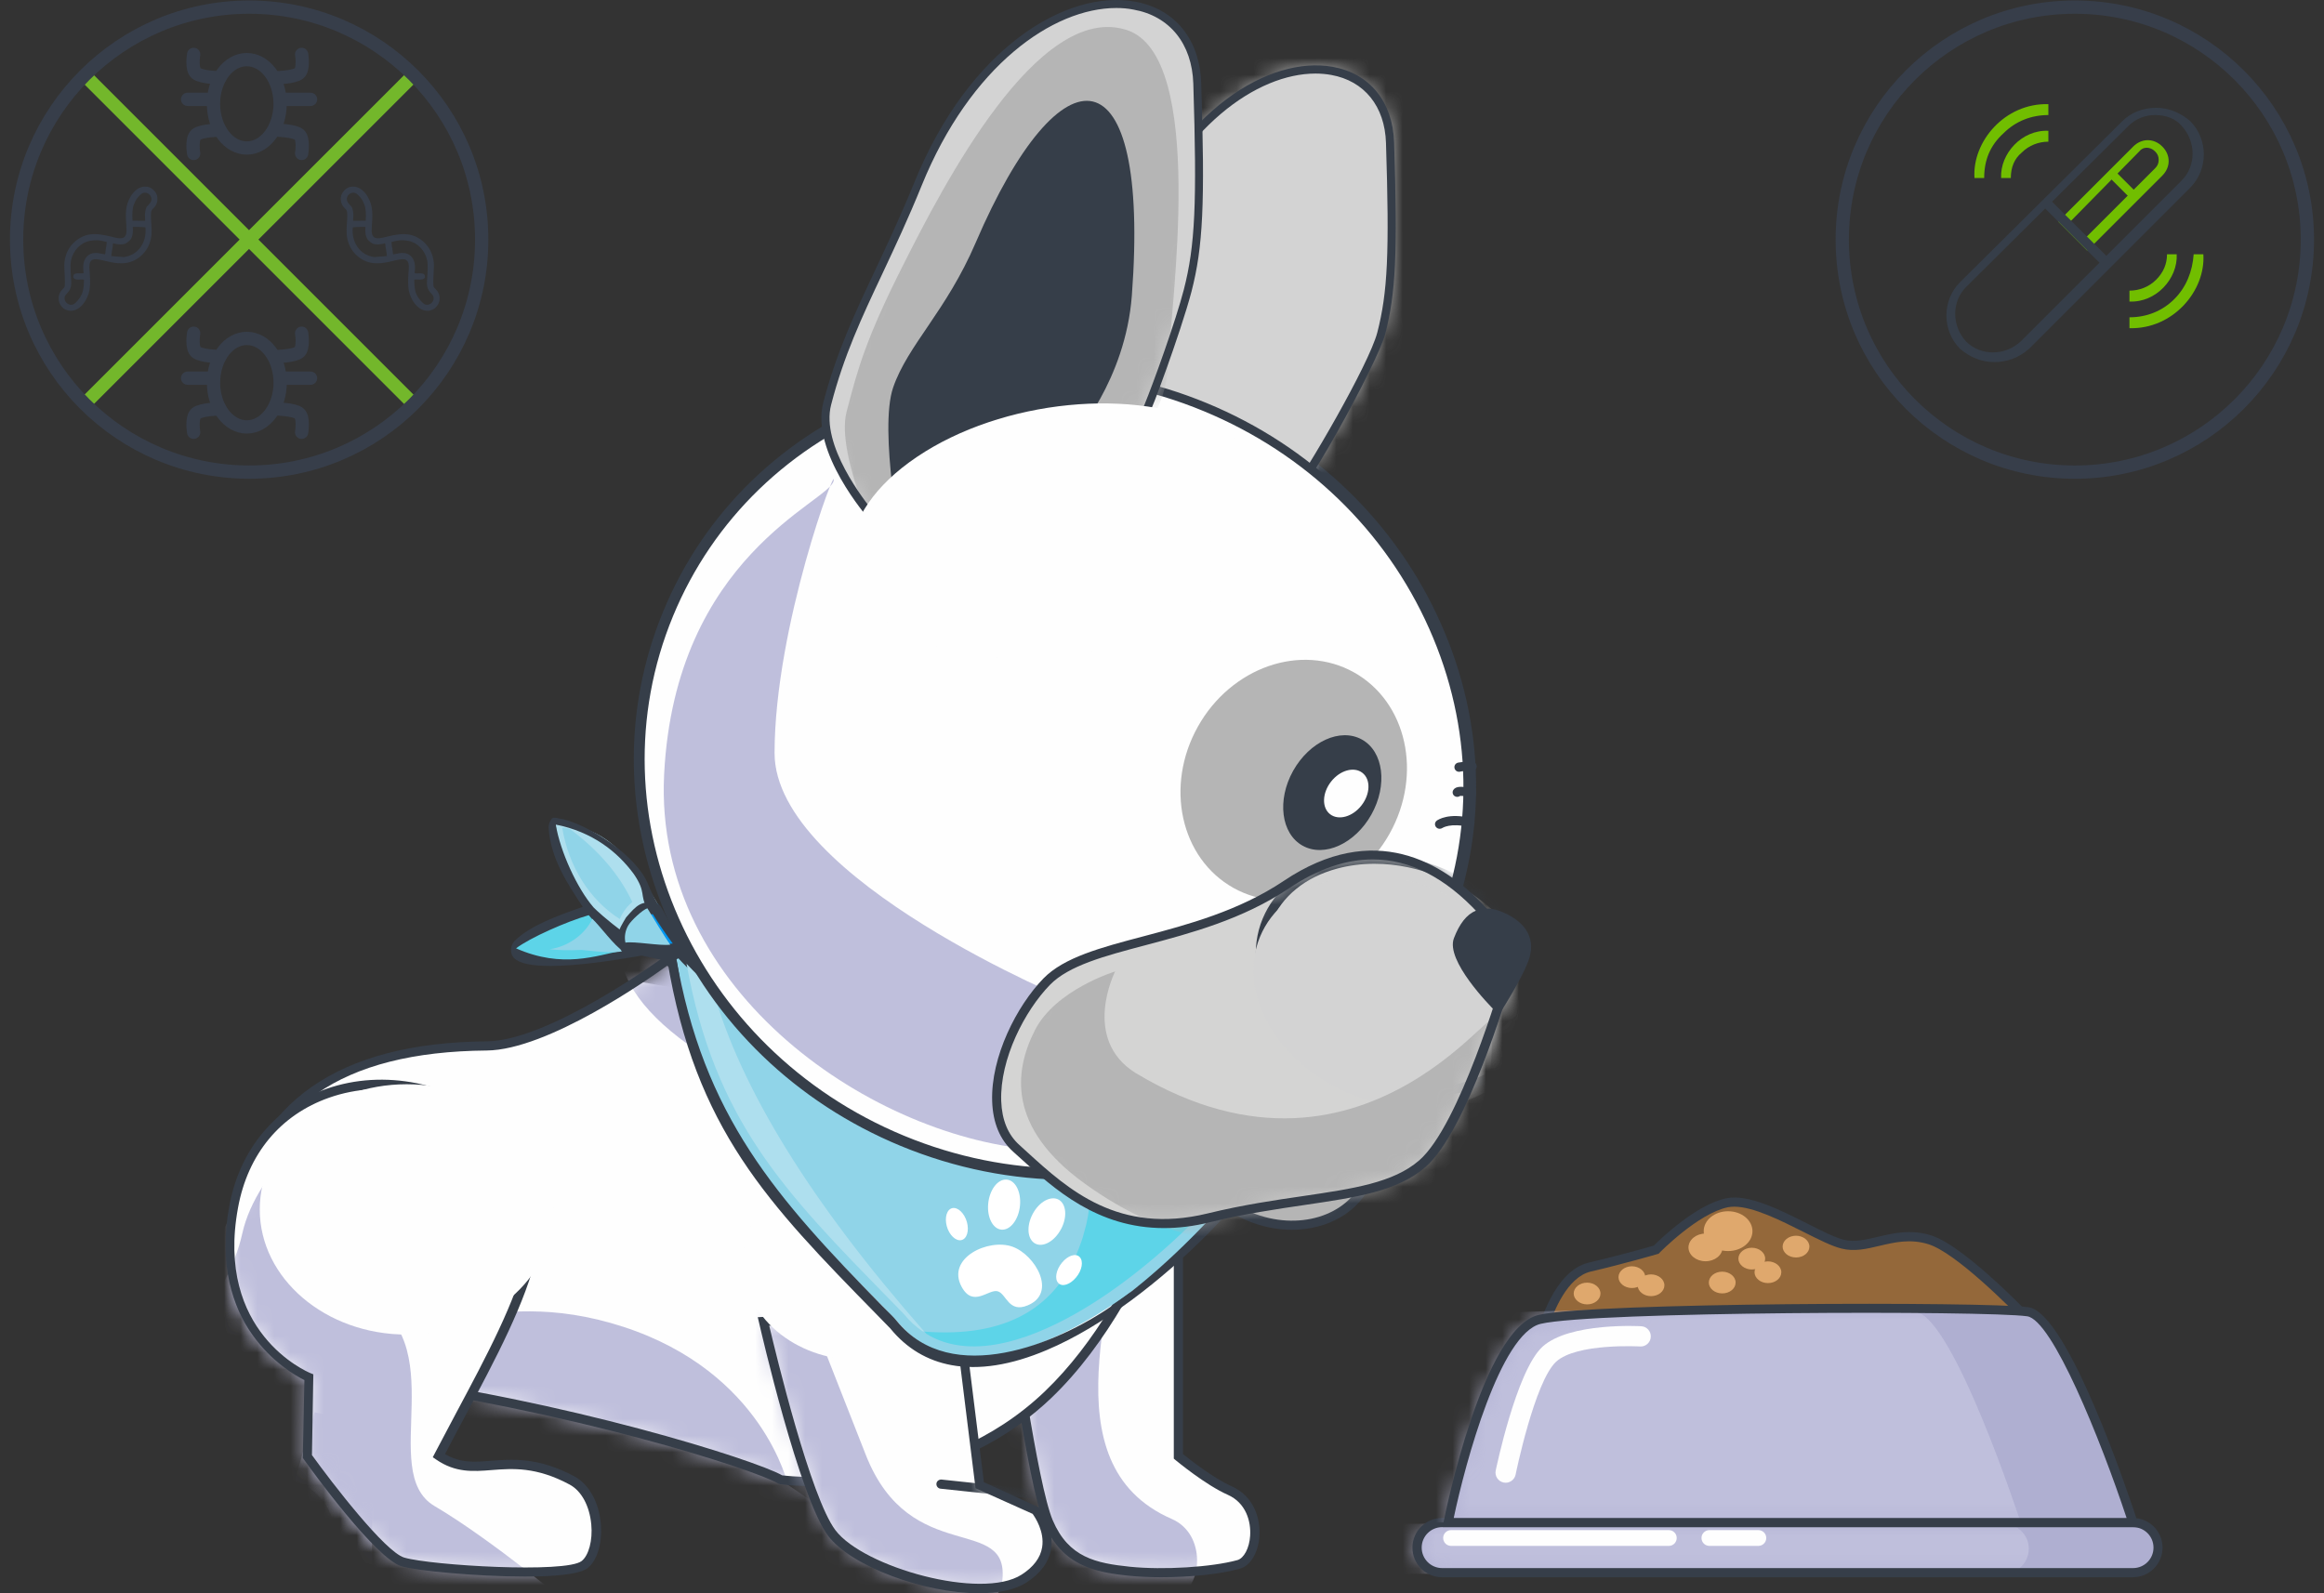 <svg width="140" height="96" viewBox="0 0 140 96" fill="none" xmlns="http://www.w3.org/2000/svg">
<rect x="0" y="0" width="140" height="96" fill="#333333" stroke="none"/>
<path fill-rule="evenodd" clip-rule="evenodd" d="M60.633 77.87C60.633 77.87 62.142 89.32 63.17 91.719C64.197 94.118 66.051 94.463 68.037 94.669C70.022 94.876 72.966 94.718 74.62 94.256C75.806 93.925 76.226 90.754 74.069 89.803C72.752 89.217 70.98 87.748 70.98 87.748V70.473L60.633 77.87Z" fill="#FEFEFE"/>
<mask id="mask0_1486_10874" style="mask-type:luminance" maskUnits="userSpaceOnUse" x="60" y="70" width="16" height="25">
<path d="M60.645 77.87C60.645 77.87 62.154 89.32 63.181 91.719C64.209 94.118 66.063 94.463 68.048 94.67C70.034 94.877 72.977 94.718 74.632 94.256C75.817 93.925 76.238 90.754 74.08 89.803C72.763 89.217 70.992 87.749 70.992 87.749V70.473L60.645 77.87Z" fill="white"/>
</mask>
<g mask="url(#mask0_1486_10874)">
<path fill-rule="evenodd" clip-rule="evenodd" d="M57.145 79.587C57.145 79.587 58.654 91.037 59.681 93.436C60.709 95.835 62.563 96.18 64.548 96.386C66.534 96.593 69.477 96.434 71.132 95.973C72.317 95.642 72.745 92.457 70.58 91.519C62.97 88.197 67.492 77.649 67.492 72.183L57.145 79.587Z" fill="#BFBFDC"/>
</g>
<path d="M69.966 95.035C69.277 95.035 68.608 95.007 68.008 94.945C65.934 94.732 63.99 94.332 62.914 91.829C61.88 89.424 60.419 78.373 60.357 77.904L60.336 77.739L71.262 69.928V87.61C71.648 87.927 73.096 89.065 74.185 89.547C75.543 90.154 75.943 91.505 75.867 92.574C75.798 93.56 75.323 94.346 74.695 94.518C73.523 94.849 71.69 95.035 69.966 95.035ZM60.929 78.001C61.115 79.407 62.487 89.43 63.424 91.616C64.382 93.849 66.023 94.187 68.064 94.401C70.09 94.608 72.993 94.428 74.544 94.001C74.937 93.891 75.261 93.277 75.309 92.546C75.371 91.664 75.054 90.547 73.958 90.065C72.62 89.472 70.883 88.031 70.807 87.969L70.711 87.886V71.004L60.929 78.001Z" fill="#363E49"/>
<path fill-rule="evenodd" clip-rule="evenodd" d="M92.945 80.152C92.945 80.152 93.8 76.801 95.765 76.346C97.736 75.884 99.77 75.298 99.77 75.298C99.77 75.298 102.135 72.872 104.037 72.479C105.94 72.086 109.421 74.582 110.993 74.974C112.571 75.367 114.143 74.058 116.246 74.713C118.348 75.367 122.788 80.152 122.788 80.152H92.945Z" fill="#94683A"/>
<path d="M92.594 80.427L92.683 80.083C92.718 79.938 93.6 76.567 95.71 76.077C97.447 75.671 99.26 75.161 99.632 75.05C100.004 74.678 102.162 72.582 103.989 72.203C105.312 71.927 107.222 72.893 108.904 73.74C109.745 74.168 110.545 74.568 111.069 74.699C111.71 74.857 112.392 74.699 113.109 74.526C114.047 74.306 115.108 74.051 116.335 74.437C118.479 75.105 122.815 79.759 123.002 79.952L123.429 80.413L92.594 80.427ZM104.478 72.707C104.34 72.707 104.216 72.72 104.092 72.741C102.293 73.113 99.991 75.464 99.97 75.485L99.922 75.54L99.853 75.56C99.832 75.567 97.792 76.16 95.834 76.615C94.407 76.946 93.593 79.042 93.318 79.876L122.154 79.869C120.989 78.663 117.797 75.478 116.17 74.968C115.081 74.63 114.143 74.85 113.233 75.064C112.447 75.25 111.71 75.429 110.931 75.23C110.345 75.085 109.559 74.685 108.649 74.23C107.291 73.547 105.63 72.707 104.478 72.707Z" fill="#363E49"/>
<path fill-rule="evenodd" clip-rule="evenodd" d="M86.877 91.74H128.494C129.321 91.74 130.003 92.422 130.003 93.249C130.003 94.077 129.321 94.759 128.494 94.759H86.877C86.05 94.759 85.367 94.077 85.367 93.249C85.367 92.415 86.043 91.74 86.877 91.74Z" fill="#AFAFD1"/>
<mask id="mask1_1486_10874" style="mask-type:luminance" maskUnits="userSpaceOnUse" x="85" y="91" width="46" height="4">
<path d="M86.889 91.74H128.505C129.333 91.74 130.015 92.422 130.015 93.249C130.015 94.077 129.333 94.759 128.505 94.759H86.889C86.061 94.759 85.379 94.077 85.379 93.249C85.379 92.415 86.055 91.74 86.889 91.74Z" fill="white"/>
</mask>
<g mask="url(#mask1_1486_10874)">
<path fill-rule="evenodd" clip-rule="evenodd" d="M79.092 91.809H120.709C121.536 91.809 122.218 92.491 122.218 93.318C122.218 94.145 121.536 94.828 120.709 94.828H79.092C78.264 94.828 77.582 94.145 77.582 93.318C77.582 92.484 78.264 91.809 79.092 91.809Z" fill="#BFBFDC"/>
</g>
<path d="M128.488 95.035H86.871C85.886 95.035 85.086 94.235 85.086 93.249C85.086 92.264 85.886 91.464 86.871 91.464H128.488C129.474 91.464 130.274 92.264 130.274 93.249C130.274 94.235 129.474 95.035 128.488 95.035ZM86.878 92.016C86.196 92.016 85.644 92.567 85.644 93.249C85.644 93.932 86.196 94.483 86.878 94.483H128.495C129.178 94.483 129.729 93.932 129.729 93.249C129.729 92.567 129.178 92.016 128.495 92.016H86.878Z" fill="#363E49"/>
<path fill-rule="evenodd" clip-rule="evenodd" d="M87.413 92.195H100.532C100.794 92.195 101.007 92.408 101.007 92.67C101.007 92.932 100.794 93.146 100.532 93.146H87.413C87.151 93.146 86.938 92.932 86.938 92.67C86.938 92.408 87.151 92.195 87.413 92.195Z" fill="#FEFEFE"/>
<path fill-rule="evenodd" clip-rule="evenodd" d="M102.976 92.195H105.926C106.188 92.195 106.402 92.408 106.402 92.67C106.402 92.932 106.188 93.146 105.926 93.146H102.976C102.714 93.146 102.5 92.932 102.5 92.67C102.5 92.408 102.714 92.195 102.976 92.195Z" fill="#FEFEFE"/>
<path fill-rule="evenodd" clip-rule="evenodd" d="M87.242 91.74C87.242 91.74 89.524 80.269 92.757 79.497C95.99 78.725 119.87 78.711 122.165 79.035C124.461 79.359 128.501 91.733 128.501 91.733H87.242V91.74Z" fill="#AFAFD1"/>
<mask id="mask2_1486_10874" style="mask-type:luminance" maskUnits="userSpaceOnUse" x="87" y="78" width="42" height="14">
<path d="M87.238 91.74C87.238 91.74 89.52 80.269 92.753 79.497C95.986 78.725 119.866 78.711 122.161 79.035C124.457 79.359 128.497 91.733 128.497 91.733H87.238V91.74Z" fill="white"/>
</mask>
<g mask="url(#mask2_1486_10874)">
<path fill-rule="evenodd" clip-rule="evenodd" d="M80.469 91.74C80.469 91.74 82.751 80.269 85.984 79.497C89.217 78.725 113.096 78.711 115.392 79.035C117.687 79.359 121.727 91.733 121.727 91.733H80.469V91.74Z" fill="#BFBFDC"/>
</g>
<path d="M128.867 92.015H86.898L86.967 91.684C87.064 91.209 89.318 80.027 92.689 79.228C95.86 78.476 119.705 78.414 122.201 78.766C124.6 79.104 128.336 90.368 128.757 91.657L128.867 92.015ZM87.574 91.464H128.109C126.537 86.728 123.628 79.524 122.118 79.311C119.643 78.959 95.957 79.014 92.813 79.766C90.387 80.344 88.277 88.107 87.574 91.464Z" fill="#363E49"/>
<path d="M91.302 88.851C91.233 89.182 90.909 89.396 90.578 89.327C90.248 89.258 90.034 88.934 90.103 88.603C90.11 88.589 91.337 82.592 92.922 81.144C94.556 79.655 98.858 79.91 98.865 79.91C99.202 79.924 99.464 80.214 99.444 80.552C99.43 80.889 99.14 81.151 98.802 81.13C98.789 81.13 94.99 80.91 93.743 82.047C92.454 83.233 91.302 88.831 91.302 88.851Z" fill="#FEFEFE"/>
<path fill-rule="evenodd" clip-rule="evenodd" d="M95.607 77.284C96.049 77.284 96.414 77.58 96.414 77.939C96.414 78.304 96.055 78.594 95.607 78.594C95.166 78.594 94.801 78.297 94.801 77.939C94.801 77.58 95.166 77.284 95.607 77.284Z" fill="#DFA86D"/>
<path fill-rule="evenodd" clip-rule="evenodd" d="M98.307 76.298C98.748 76.298 99.113 76.594 99.113 76.953C99.113 77.318 98.755 77.608 98.307 77.608C97.865 77.608 97.5 77.311 97.5 76.953C97.5 76.594 97.865 76.298 98.307 76.298Z" fill="#DFA86D"/>
<path fill-rule="evenodd" clip-rule="evenodd" d="M99.459 76.787C99.9 76.787 100.265 77.084 100.265 77.442C100.265 77.808 99.907 78.097 99.459 78.097C99.018 78.097 98.652 77.801 98.652 77.442C98.659 77.084 99.018 76.787 99.459 76.787Z" fill="#DFA86D"/>
<path fill-rule="evenodd" clip-rule="evenodd" d="M103.748 76.622C104.189 76.622 104.555 76.918 104.555 77.277C104.555 77.642 104.196 77.932 103.748 77.932C103.3 77.932 102.941 77.635 102.941 77.277C102.941 76.918 103.3 76.622 103.748 76.622Z" fill="#DFA86D"/>
<path fill-rule="evenodd" clip-rule="evenodd" d="M108.193 74.457C108.634 74.457 109 74.754 109 75.112C109 75.478 108.641 75.767 108.193 75.767C107.745 75.767 107.387 75.471 107.387 75.112C107.387 74.754 107.745 74.457 108.193 74.457Z" fill="#DFA86D"/>
<path fill-rule="evenodd" clip-rule="evenodd" d="M105.529 75.181C105.97 75.181 106.336 75.478 106.336 75.836C106.336 76.201 105.977 76.491 105.529 76.491C105.088 76.491 104.723 76.195 104.723 75.836C104.723 75.478 105.088 75.181 105.529 75.181Z" fill="#DFA86D"/>
<path fill-rule="evenodd" clip-rule="evenodd" d="M104.101 72.982C104.915 72.982 105.57 73.52 105.57 74.182C105.57 74.844 104.915 75.381 104.101 75.381C103.288 75.381 102.633 74.844 102.633 74.182C102.633 73.52 103.288 72.982 104.101 72.982Z" fill="#DFA86D"/>
<path fill-rule="evenodd" clip-rule="evenodd" d="M102.742 74.326C103.307 74.326 103.769 74.699 103.769 75.161C103.769 75.623 103.307 75.995 102.742 75.995C102.177 75.995 101.715 75.623 101.715 75.161C101.722 74.699 102.177 74.326 102.742 74.326Z" fill="#DFA86D"/>
<path fill-rule="evenodd" clip-rule="evenodd" d="M106.502 76.002C106.943 76.002 107.308 76.298 107.308 76.656C107.308 77.022 106.95 77.311 106.502 77.311C106.061 77.311 105.695 77.015 105.695 76.656C105.695 76.298 106.054 76.002 106.502 76.002Z" fill="#DFA86D"/>
<path fill-rule="evenodd" clip-rule="evenodd" d="M38.571 59.154C38.571 59.154 33.262 62.98 29.326 63.014C25.383 63.048 16.001 63.559 14.277 73.499C12.554 83.44 22.157 83.081 22.157 83.081C34.427 84.667 45.692 88.334 47.036 89.155C47.036 89.155 56.356 90.526 63.139 84.033C69.923 77.539 72.542 65.475 72.542 65.475L38.571 59.154Z" fill="#FEFEFE"/>
<mask id="mask3_1486_10874" style="mask-type:luminance" maskUnits="userSpaceOnUse" x="14" y="56" width="59" height="34">
<path d="M38.559 59.154C38.559 59.154 33.251 62.98 29.314 63.014C25.371 63.049 15.989 63.559 14.266 73.499C12.542 83.44 22.145 83.082 22.145 83.082C34.416 84.667 45.68 88.335 47.024 89.155C47.024 89.155 56.344 90.527 63.128 84.033C69.911 77.539 72.531 67.302 72.531 67.302L41.923 56.92L38.559 59.154Z" fill="white"/>
</mask>
<g mask="url(#mask3_1486_10874)">
<path fill-rule="evenodd" clip-rule="evenodd" d="M56.826 52.867C66.602 55.045 73.778 60.181 72.847 64.338C71.923 68.495 63.244 70.101 53.469 67.922C43.694 65.744 36.518 60.608 37.448 56.451C38.372 52.295 47.051 50.688 56.826 52.867Z" fill="#BFBFDC"/>
</g>
<mask id="mask4_1486_10874" style="mask-type:luminance" maskUnits="userSpaceOnUse" x="14" y="56" width="59" height="34">
<path d="M38.559 59.154C38.559 59.154 33.251 62.98 29.314 63.014C25.371 63.049 15.989 63.559 14.266 73.499C12.542 83.44 22.145 83.082 22.145 83.082C34.416 84.667 45.68 88.335 47.024 89.155C47.024 89.155 56.344 90.527 63.128 84.033C69.911 77.539 72.531 67.302 72.531 67.302L41.923 56.92L38.559 59.154Z" fill="white"/>
</mask>
<g mask="url(#mask4_1486_10874)">
<path fill-rule="evenodd" clip-rule="evenodd" d="M17.51 68.708C17.51 68.708 15.622 75.657 20.302 78.677C24.983 81.696 29.126 77.201 37.55 79.945C45.974 82.689 47.463 89.465 47.463 89.465L50.345 91.444C50.345 91.444 48.332 92.429 49.538 93.615C50.752 94.801 42.493 90.21 42.493 90.21L41.073 94.284L9.266 85.722C9.266 85.722 12.258 81.751 12.526 77.388C12.809 73.017 17.51 68.708 17.51 68.708Z" fill="#BFBFDC"/>
</g>
<path d="M49.117 89.548C47.822 89.548 47.022 89.437 46.994 89.43L46.891 89.396C45.464 88.527 34.076 84.908 22.122 83.364C21.991 83.371 17.883 83.495 15.463 80.731C13.96 79.007 13.47 76.56 14.008 73.458C15.228 66.426 20.378 62.821 29.326 62.745C33.131 62.711 39.97 57.672 40.039 57.623L40.204 57.499L41.528 58.492L72.866 65.268L72.811 65.537C72.783 65.661 70.095 77.753 63.332 84.233C58.486 88.865 52.309 89.548 49.117 89.548ZM47.118 88.893C47.863 88.989 56.59 89.913 62.939 83.84C69.026 78.015 71.763 67.502 72.197 65.696L41.279 59.009L40.19 58.188C39.08 58.988 33.007 63.262 29.319 63.297C20.557 63.373 15.718 66.73 14.539 73.554C14.029 76.484 14.477 78.773 15.863 80.365C18.103 82.93 22.095 82.819 22.136 82.819C34.083 84.35 45.464 87.955 47.118 88.893Z" fill="#363E49"/>
<path fill-rule="evenodd" clip-rule="evenodd" d="M26.434 87.714C30.632 79.655 35.306 72.576 29.922 67.929C24.538 63.283 15.521 64.882 14.074 72.713C12.626 80.544 18.61 82.992 18.61 82.992L18.513 87.762C18.513 87.762 22.753 93.663 24.269 94.118C25.793 94.566 34.134 95.131 35.216 94.277C36.292 93.415 36.202 90.154 34.458 89.21C30.57 87.114 28.778 89.334 26.434 87.714Z" fill="#FEFEFE"/>
<mask id="mask5_1486_10874" style="mask-type:luminance" maskUnits="userSpaceOnUse" x="13" y="65" width="23" height="30">
<path d="M26.43 87.714C30.628 79.655 35.302 72.576 29.918 67.929C24.534 63.283 15.517 64.882 14.07 72.713C12.622 80.544 18.606 82.992 18.606 82.992L18.509 87.762C18.509 87.762 22.749 93.663 24.265 94.118C25.789 94.566 34.13 95.131 35.212 94.277C36.288 93.415 36.198 90.154 34.454 89.21C30.566 87.114 28.774 89.334 26.43 87.714Z" fill="white"/>
</mask>
<g mask="url(#mask5_1486_10874)">
<path fill-rule="evenodd" clip-rule="evenodd" d="M22.478 85.846L22.388 95.593L19.548 94.897C19.548 94.897 20.499 93.291 20.017 91.547C19.534 89.796 17.77 89.217 17.77 89.217L18.307 87.293L18.948 85.094L22.478 85.846Z" fill="#BFBFDC"/>
</g>
<mask id="mask6_1486_10874" style="mask-type:luminance" maskUnits="userSpaceOnUse" x="13" y="65" width="23" height="30">
<path d="M26.43 87.714C30.628 79.655 35.302 72.576 29.918 67.929C24.534 63.283 15.517 64.882 14.07 72.713C12.622 80.544 18.606 82.992 18.606 82.992L18.509 87.762C18.509 87.762 22.749 93.663 24.265 94.118C25.789 94.566 34.13 95.131 35.212 94.277C36.288 93.415 36.198 90.154 34.454 89.21C30.566 87.114 28.774 89.334 26.43 87.714Z" fill="white"/>
</mask>
<g mask="url(#mask6_1486_10874)">
<path fill-rule="evenodd" clip-rule="evenodd" d="M19.968 67.047C19.968 67.047 16.039 75.429 21.761 78.09C27.483 80.751 22.664 88.679 26.18 90.747C29.695 92.815 34.611 96.958 34.611 96.958L31.77 98.792C31.77 98.792 39.87 96.248 40.801 97.496C41.732 98.744 37.899 101.122 37.899 101.122L24.711 100.157L10.441 81.406C10.441 81.406 13.723 78.235 14.598 74.313C15.467 70.383 19.968 67.047 19.968 67.047Z" fill="#BFBFDC"/>
</g>
<path d="M31.614 94.994C28.692 94.994 25.066 94.635 24.197 94.38C22.632 93.918 18.73 88.534 18.296 87.921L18.241 87.845L18.337 83.157C17.338 82.661 12.485 79.848 13.815 72.658C14.443 69.266 16.573 66.695 19.668 65.606C23.122 64.393 27.223 65.22 30.112 67.709C35.116 72.031 31.801 78.228 27.975 85.411C27.589 86.135 27.196 86.866 26.81 87.611C27.733 88.162 28.561 88.1 29.595 88.017C30.863 87.921 32.442 87.797 34.599 88.955C35.475 89.43 36.075 90.492 36.192 91.795C36.295 92.96 35.985 94.015 35.406 94.477C34.923 94.863 33.4 94.994 31.614 94.994ZM18.792 87.672C19.999 89.348 23.197 93.504 24.349 93.849C25.969 94.325 34.096 94.807 35.041 94.056C35.468 93.718 35.709 92.808 35.62 91.857C35.516 90.74 35.034 89.837 34.317 89.451C32.304 88.369 30.877 88.479 29.622 88.576C28.499 88.665 27.444 88.748 26.272 87.941L26.072 87.803L26.182 87.59C26.61 86.769 27.044 85.963 27.465 85.163C31.187 78.194 34.4 72.169 29.733 68.136C26.989 65.772 23.108 64.986 19.833 66.137C16.89 67.171 14.932 69.528 14.339 72.769C12.953 80.276 18.468 82.64 18.703 82.737L18.875 82.806L18.792 87.672Z" fill="#363E49"/>
<path fill-rule="evenodd" clip-rule="evenodd" d="M45.996 79.621C45.996 79.621 48.395 90.113 50.112 92.374C51.828 94.635 59.053 96.813 61.7 95.118C64.347 93.415 62.382 91.002 62.382 91.002L59.025 89.492L57.722 79L45.996 79.621Z" fill="#FEFEFE"/>
<mask id="mask7_1486_10874" style="mask-type:luminance" maskUnits="userSpaceOnUse" x="45" y="79" width="19" height="17">
<path d="M45.992 79.621C45.992 79.621 48.391 90.113 50.108 92.374C51.824 94.635 59.049 96.813 61.696 95.118C64.343 93.415 62.378 91.002 62.378 91.002L59.021 89.492L57.718 79L45.992 79.621Z" fill="white"/>
</mask>
<g mask="url(#mask7_1486_10874)">
<path fill-rule="evenodd" clip-rule="evenodd" d="M37.754 79.29C37.754 79.29 40.725 92.284 42.848 95.083C44.971 97.882 59.834 99.467 60.372 95.304C60.903 91.14 54.843 94.497 52.155 87.659L48.163 77.497L37.754 79.29Z" fill="#BFBFDC"/>
</g>
<mask id="mask8_1486_10874" style="mask-type:luminance" maskUnits="userSpaceOnUse" x="45" y="79" width="19" height="17">
<path d="M45.992 79.621C45.992 79.621 48.391 90.113 50.108 92.374C51.824 94.635 59.049 96.813 61.696 95.118C64.343 93.415 62.378 91.002 62.378 91.002L59.021 89.492L57.718 79L45.992 79.621Z" fill="white"/>
</mask>
<g mask="url(#mask8_1486_10874)">
<path d="M63.133 90.382C63.126 90.382 63.112 90.382 63.105 90.382L56.66 89.699C56.508 89.685 56.398 89.547 56.411 89.396C56.425 89.244 56.563 89.141 56.715 89.148L63.16 89.83C63.312 89.844 63.422 89.982 63.408 90.133C63.395 90.278 63.27 90.382 63.133 90.382Z" fill="#363E49"/>
</g>
<path d="M58.974 96C55.686 96 51.287 94.387 49.888 92.539C48.158 90.258 45.821 80.11 45.724 79.683L45.648 79.366L57.954 78.718L59.27 89.306L62.586 90.83C62.627 90.878 63.524 92.009 63.317 93.325C63.186 94.118 62.69 94.8 61.835 95.352C61.138 95.8 60.125 96 58.974 96ZM46.338 79.876C46.758 81.647 48.833 90.23 50.329 92.202C52.018 94.435 59.126 96.434 61.545 94.876C62.262 94.414 62.676 93.863 62.779 93.229C62.931 92.284 62.359 91.43 62.207 91.216L58.767 89.672L57.478 79.283L46.338 79.876Z" fill="#363E49"/>
<path fill-rule="evenodd" clip-rule="evenodd" d="M51.72 70.087C55.56 70.087 58.676 72.741 58.676 76.015C58.676 79.29 55.56 81.944 51.72 81.944C47.874 81.944 44.758 79.29 44.758 76.015C44.758 72.748 47.874 70.087 51.72 70.087Z" fill="#FEFEFE"/>
<path fill-rule="evenodd" clip-rule="evenodd" d="M24.5 65.33C29.387 65.33 33.351 68.708 33.351 72.872C33.351 77.036 29.387 80.413 24.5 80.413C19.612 80.413 15.648 77.036 15.648 72.872C15.648 68.708 19.612 65.33 24.5 65.33Z" fill="#FEFEFE"/>
<path d="M58.133 79.697C58.085 79.662 58.036 79.621 57.995 79.586C57.961 79.593 57.926 79.593 57.898 79.6C57.974 79.635 58.057 79.669 58.133 79.697Z" fill="#598ED0"/>
<path fill-rule="evenodd" clip-rule="evenodd" d="M38.769 57.272C38.762 57.251 36.253 55.562 35.722 54.935C24.885 58.078 35.026 58.43 38.769 57.272Z" fill="#5DD4E8"/>
<path fill-rule="evenodd" clip-rule="evenodd" d="M37.65 56.382C38.181 57.658 40.628 57.43 40.918 57.403C40.187 56.555 40.056 55.211 39.525 54.301L39.518 54.287C39.07 53.508 38.595 53.218 38.278 52.405C37.03 50.654 35.582 49.682 33.473 49.675C33.707 52.915 35.072 55.093 37.65 56.382Z" fill="#AEDFEE"/>
<path fill-rule="evenodd" clip-rule="evenodd" d="M41.31 57.334C41.035 57.361 40.869 56.996 40.621 57.023C42.269 67.957 46.984 72.382 54.022 79.586C61.081 88.286 80.066 68.226 76.861 66.571C72.58 67.46 67.231 67.44 60.626 66.22C51.168 64.469 44.923 61.525 41.31 57.334Z" fill="#90D4E8"/>
<path d="M77.097 66.888C77.021 67.398 76.255 69.549 74.36 71.783C72.326 74.182 69.472 76.967 66.935 78.718C63.737 80.924 57.312 83.647 54.023 79.593C53.741 79.255 53.534 79.09 53.155 78.697C46.799 72.203 42.366 67.288 40.712 57.575C44.71 62.014 51.755 65.22 60.517 66.833C60.531 66.833 60.538 66.84 60.552 66.84C66.722 67.978 72.636 67.743 77.097 66.888ZM31.088 57.141C31.93 56.5 34.129 55.528 35.466 55.142C36.038 55.762 36.714 56.879 37.438 57.292C35.948 57.561 33.908 58.388 31.088 57.141ZM38.63 57.582C38.733 57.568 39.223 57.733 39.306 57.672C39.657 57.692 39.83 57.878 40.195 57.837C41.891 68.046 46.261 72.513 52.81 79.2L53.631 80.041C54.616 81.248 55.857 81.985 57.319 82.254C58.973 82.558 60.903 82.261 63.061 81.344C69.81 78.497 77.414 70.121 77.662 67.24C77.71 66.681 77.517 66.233 77.131 66.013C77.028 65.951 76.903 65.937 76.793 65.958C72.388 66.868 66.997 66.75 60.779 65.606C60.766 65.606 60.759 65.599 60.745 65.599C52.169 64.014 46.041 62.083 42.201 57.789C41.126 56.865 39.595 54.714 39.064 53.328C38.347 51.502 35.466 49.73 33.894 49.351C33.708 49.351 33.363 49.178 33.232 49.337C33.101 49.496 33.039 49.702 33.053 49.909C33.177 51.743 34.184 53.239 35.107 54.645C33.57 55.169 31.936 55.783 31.02 56.672C30.806 56.879 30.73 57.217 30.826 57.499C31.302 58.94 37.61 57.747 38.63 57.582ZM38.699 56.334L38.182 55.955C38.12 55.852 38.03 55.769 37.934 55.721C37.865 55.686 37.741 56.3 37.665 56.265C36.459 55.355 35.969 54.886 35.762 54.68C34.776 53.549 33.742 51.295 33.48 49.682C35.687 50.123 37.196 51.316 38.189 52.674C38.94 53.777 38.527 53.935 38.975 54.7C38.982 54.714 38.989 54.721 38.995 54.735C39.326 55.3 39.692 55.858 40.092 56.396C39.409 56.451 38.975 56.41 38.699 56.334Z" fill="#363E49"/>
<path d="M57.545 81.027C60.682 81.606 64.439 79.517 66.769 77.911C69.299 76.167 71.919 73.789 73.952 71.39C75.621 69.418 76.317 68.109 76.517 67.474C72.05 68.322 66.672 68.177 60.517 67.04C60.503 67.04 60.496 67.033 60.482 67.033C55.643 66.137 51.472 64.793 48.039 63.014C52.017 65.758 56.622 67.619 61.868 68.605H61.882C62.164 68.66 62.454 68.708 62.743 68.757C65.183 69.336 66.087 71.004 65.439 73.768C65.376 74.023 65.308 74.271 65.239 74.513L65.225 74.561C65.204 74.63 65.177 74.706 65.156 74.768L65.121 74.864C63.757 78.821 60.613 80.607 55.684 80.234C55.725 80.276 55.76 80.324 55.801 80.365C56.346 80.703 56.932 80.917 57.545 81.027Z" fill="#5DD4E8"/>
<path d="M33.102 57.196C33.591 57.251 34.225 57.272 35.039 57.237C36.038 57.341 36.824 57.444 37.548 57.313C37.024 57.017 36.128 55.769 35.68 55.362C35.349 56.114 34.404 57.01 33.102 57.196Z" fill="#90D4E8"/>
<path d="M37.335 55.376C37.383 55.252 37.445 55.135 37.514 55.024C37.672 54.755 37.872 54.528 38.093 54.349C37.314 52.694 36.053 51.226 34.315 49.937C34.239 49.923 34.17 49.902 34.095 49.895C34.019 49.882 33.943 49.868 33.867 49.861C34.246 52.198 35.515 54.218 37.335 55.376Z" fill="#90D4E8"/>
<path d="M40.378 56.927C40.482 56.879 40.578 56.831 40.682 56.782C40.495 55.61 39.937 54.721 39.317 54.604C39.165 54.576 38.999 54.576 38.82 54.618C38.869 54.7 38.924 54.79 38.972 54.873C39.255 55.334 39.71 56.038 40.041 56.479C40.151 56.624 40.261 56.775 40.378 56.927Z" fill="#363E49"/>
<path d="M55.581 80.221C55.615 80.221 55.65 80.228 55.677 80.228C48.853 72.458 44.606 65.579 42.931 59.595C42.373 59.105 41.849 58.595 41.359 58.071C43.055 67.529 47.288 71.852 53.561 78.263L54.395 79.118C54.409 79.131 54.416 79.145 54.43 79.152C54.788 79.593 55.174 79.945 55.581 80.221Z" fill="#AEDFEE"/>
<path fill-rule="evenodd" clip-rule="evenodd" d="M41.003 57.265C39.7 57.403 38.928 57.237 37.88 57.416C37.556 56.789 37.584 55.989 37.963 55.355C38.342 54.728 38.99 54.383 39.638 54.473C40.197 55.41 40.383 56.555 41.003 57.265Z" fill="#0096F0"/>
<path d="M40.528 56.851C39.811 56.941 38.859 56.624 38.232 56.727C38.163 56.376 38.218 55.996 38.411 55.679C38.625 55.328 38.97 55.1 39.328 55.08C39.625 55.569 40.211 56.431 40.528 56.851ZM37.798 57.568C37.853 57.575 37.908 57.582 37.963 57.568C39.004 57.396 39.363 57.968 40.645 57.823C40.858 57.802 41.045 57.637 41.127 57.41C41.21 57.182 41.162 56.927 41.017 56.755C40.417 56.072 40.376 55.555 39.825 54.652C39.742 54.514 39.611 54.425 39.466 54.404C38.618 54.28 38.363 54.535 37.715 55.279C37.219 56.114 37.005 56.458 37.432 57.285C37.515 57.437 37.646 57.541 37.798 57.568Z" fill="#363E49"/>
<path d="M37.676 56.796C38.241 56.706 39.744 57.003 40.378 56.92C40.054 56.479 39.282 55.19 38.999 54.728C38.717 54.811 38.021 55.465 37.855 55.748C37.662 56.065 37.6 56.451 37.676 56.796Z" fill="#90D4E8"/>
<path d="M64.42 71.087C60.994 71.087 57.547 70.404 54.259 69.046C47.958 66.44 43.001 61.656 40.299 55.569C37.597 49.482 37.473 42.823 39.961 36.818C42.443 30.814 47.234 26.188 53.445 23.782C59.656 21.383 66.543 21.494 72.844 24.099C79.145 26.705 84.101 31.489 86.803 37.577C89.506 43.664 89.63 50.323 87.141 56.327C84.659 62.332 79.868 66.957 73.657 69.363C70.686 70.514 67.563 71.087 64.42 71.087ZM62.69 22.548C59.608 22.548 56.54 23.107 53.624 24.237C47.537 26.588 42.843 31.124 40.409 37.004C37.976 42.885 38.1 49.413 40.747 55.376C43.401 61.346 48.261 66.04 54.452 68.598C60.635 71.155 67.398 71.266 73.492 68.915C79.579 66.564 84.273 62.028 86.707 56.148C89.14 50.268 89.016 43.739 86.369 37.776C83.722 31.807 78.855 27.112 72.671 24.555C69.438 23.217 66.054 22.548 62.69 22.548Z" fill="#363E49"/>
<path fill-rule="evenodd" clip-rule="evenodd" d="M77.315 30.159C76.771 32.296 82.575 22.48 83.196 20.094C83.816 17.702 83.947 15.386 83.726 8.596C83.513 1.805 73.069 2.274 68.237 14.166C66.203 19.171 64.335 21.99 63.19 26.367C62.501 29.008 64.59 30.421 64.59 30.421L77.315 30.159Z" fill="#D3D3D3"/>
<mask id="mask9_1486_10874" style="mask-type:luminance" maskUnits="userSpaceOnUse" x="63" y="4" width="21" height="27">
<path d="M77.308 30.159C76.763 32.296 82.567 22.48 83.188 20.094C83.808 17.702 83.939 15.386 83.719 8.596C83.505 1.806 73.061 2.274 68.229 14.166C66.195 19.171 64.327 21.99 63.182 26.367C62.493 29.008 64.582 30.421 64.582 30.421L77.308 30.159Z" fill="white"/>
</mask>
<g mask="url(#mask9_1486_10874)">
<path fill-rule="evenodd" clip-rule="evenodd" d="M80.607 29.483C80.607 29.483 84.495 26.561 84.681 22.376C84.86 18.192 87.466 0.337 81.738 -1.497C75.423 -3.523 68.674 9.65 65.93 15.103C63.263 20.391 62.697 22.445 61.884 25.589C61.064 28.732 62.58 31.455 62.58 31.455L80.607 29.483Z" fill="#D3D3D3"/>
</g>
<path d="M77.295 30.697C77.281 30.697 77.275 30.697 77.268 30.69C77.109 30.648 77.061 30.531 77.054 30.4L64.528 30.662L64.466 30.621C64.446 30.607 62.246 29.077 62.97 26.305C63.694 23.527 64.694 21.39 65.859 18.922C66.555 17.447 67.272 15.924 68.023 14.069C71.064 6.583 76.489 3.35 80.28 4.025C82.521 4.425 83.899 6.128 83.982 8.575C84.196 15.276 84.086 17.654 83.444 20.142C83.017 21.776 78.219 30.697 77.295 30.697ZM79.246 4.432C75.731 4.432 71.16 7.624 68.465 14.262C67.706 16.123 66.989 17.654 66.293 19.136C65.142 21.59 64.142 23.706 63.432 26.436C62.86 28.636 64.356 29.938 64.673 30.186L77.557 29.918C78.736 28.38 82.472 21.942 82.969 20.039C83.596 17.606 83.706 15.255 83.493 8.609C83.424 6.404 82.19 4.873 80.191 4.515C79.887 4.46 79.57 4.432 79.246 4.432Z" fill="#363E49"/>
<path fill-rule="evenodd" clip-rule="evenodd" d="M72.608 24.534C85.409 29.828 91.703 44.001 86.664 56.189C81.624 68.377 67.162 73.968 54.353 68.674C41.545 63.379 35.258 49.206 40.297 37.018C45.343 24.823 59.806 19.239 72.608 24.534Z" fill="#FEFEFE"/>
<path d="M64.317 70.921C60.98 70.921 57.561 70.273 54.259 68.908C41.347 63.565 34.977 49.213 40.065 36.915C42.533 30.952 47.282 26.36 53.452 23.975C59.615 21.59 66.454 21.707 72.706 24.292C78.959 26.878 83.881 31.627 86.562 37.666C89.244 43.712 89.368 50.323 86.9 56.286C83.116 65.441 74.037 70.921 64.317 70.921ZM62.628 22.783C59.574 22.783 56.534 23.341 53.645 24.458C47.613 26.788 42.96 31.282 40.547 37.114C35.57 49.151 41.809 63.2 54.459 68.432C67.109 73.665 81.447 68.129 86.431 56.093C88.844 50.261 88.727 43.794 86.1 37.887C83.474 31.972 78.648 27.312 72.52 24.775C69.314 23.445 65.957 22.783 62.628 22.783Z" fill="#363E49"/>
<path fill-rule="evenodd" clip-rule="evenodd" d="M62.695 69.294C52.816 68.701 39.346 59.836 40.008 46.655C40.676 33.475 49.976 30.242 50.217 28.973C50.459 27.705 46.667 37.728 46.66 45.366C46.653 53.004 64.659 60.374 64.659 60.374L62.695 69.294Z" fill="#BFBFDC"/>
<path d="M86.725 49.937C86.636 49.937 86.553 49.895 86.498 49.82C86.408 49.696 86.436 49.53 86.56 49.441C86.629 49.392 87.277 48.958 88.621 49.296C88.766 49.33 88.856 49.482 88.821 49.633C88.787 49.778 88.635 49.868 88.483 49.833C87.387 49.558 86.884 49.889 86.877 49.895C86.836 49.923 86.781 49.937 86.725 49.937ZM88.649 48.076C88.621 48.076 88.594 48.069 88.566 48.062C88.166 47.938 88.001 47.952 87.953 47.958C87.863 48.027 87.739 48.034 87.635 47.972C87.504 47.889 87.47 47.717 87.553 47.593C87.697 47.365 88.097 47.345 88.725 47.545C88.869 47.593 88.952 47.745 88.904 47.889C88.876 48 88.766 48.076 88.649 48.076ZM87.89 46.504C87.76 46.504 87.649 46.414 87.622 46.283C87.587 46.132 87.684 45.987 87.835 45.952C87.849 45.952 88.221 45.87 88.697 45.897C88.849 45.904 88.966 46.035 88.959 46.187C88.952 46.338 88.821 46.462 88.669 46.449C88.27 46.428 87.953 46.49 87.953 46.497C87.925 46.504 87.904 46.504 87.89 46.504Z" fill="#363E49"/>
<path fill-rule="evenodd" clip-rule="evenodd" d="M81.565 40.513C84.756 42.299 85.715 46.649 83.709 50.233C81.703 53.818 77.497 55.279 74.306 53.501C71.114 51.715 70.156 47.365 72.162 43.781C74.168 40.196 78.38 38.735 81.565 40.513Z" fill="#B5B5B5"/>
<path fill-rule="evenodd" clip-rule="evenodd" d="M82.044 44.56C83.347 45.284 83.602 47.31 82.616 49.075C81.63 50.84 79.776 51.681 78.473 50.957C77.17 50.233 76.915 48.206 77.901 46.442C78.894 44.677 80.741 43.836 82.044 44.56Z" fill="#363E49"/>
<path fill-rule="evenodd" clip-rule="evenodd" d="M80.128 49.061C79.618 48.668 79.645 47.786 80.183 47.097C80.721 46.407 81.569 46.173 82.072 46.566C82.582 46.959 82.554 47.841 82.016 48.531C81.486 49.213 80.638 49.454 80.128 49.061Z" fill="#FEFEFE"/>
<path fill-rule="evenodd" clip-rule="evenodd" d="M68.895 24.72C68.302 27.036 70.873 20.108 71.542 17.509C72.211 14.917 72.355 12.394 72.121 5.025C71.887 -2.351 60.547 -1.834 55.301 11.077C53.095 16.51 51.061 19.57 49.827 24.327C49.083 27.195 52.564 31.152 52.564 31.152L68.895 24.72Z" fill="#D3D3D3"/>
<mask id="mask10_1486_10874" style="mask-type:luminance" maskUnits="userSpaceOnUse" x="49" y="0" width="24" height="32">
<path d="M68.891 24.72C68.298 27.036 70.869 20.108 71.538 17.509C72.207 14.917 72.352 12.394 72.117 5.025C71.883 -2.351 60.543 -1.834 55.297 11.077C53.091 16.509 51.057 19.57 49.823 24.327C49.079 27.195 52.56 31.152 52.56 31.152L68.891 24.72Z" fill="white"/>
</mask>
<g mask="url(#mask10_1486_10874)">
<path fill-rule="evenodd" clip-rule="evenodd" d="M66.904 28.125C66.904 28.125 70.206 25.644 70.364 22.087C70.516 18.529 72.729 3.37 67.869 1.805C62.505 0.082 56.777 11.277 54.44 15.903C52.172 20.391 51.696 22.135 51 24.809C50.304 27.484 53.282 33.523 53.282 33.523L66.904 28.125Z" fill="#B5B5B5"/>
</g>
<mask id="mask11_1486_10874" style="mask-type:luminance" maskUnits="userSpaceOnUse" x="49" y="0" width="24" height="32">
<path d="M68.891 24.72C68.298 27.036 70.869 20.108 71.538 17.509C72.207 14.917 72.352 12.394 72.117 5.025C71.883 -2.351 60.543 -1.834 55.297 11.077C53.091 16.509 51.057 19.57 49.823 24.327C49.079 27.195 52.56 31.152 52.56 31.152L68.891 24.72Z" fill="white"/>
</mask>
<g mask="url(#mask11_1486_10874)">
<path fill-rule="evenodd" clip-rule="evenodd" d="M58.774 14.628C57.009 18.743 54.679 20.797 53.804 23.348C52.928 25.892 54.328 33.109 54.328 33.109L64.675 26.367C64.675 26.367 67.798 22.934 68.184 17.805C69.308 2.881 63.923 2.619 58.774 14.628Z" fill="#363E49"/>
</g>
<path d="M52.494 31.441L52.384 31.317C52.239 31.152 48.827 27.229 49.592 24.272C50.378 21.259 51.467 18.943 52.729 16.261C53.48 14.662 54.259 13.008 55.08 10.995C58.375 2.867 64.262 -0.642 68.364 0.096C70.783 0.53 72.279 2.371 72.362 5.018C72.596 12.291 72.472 14.876 71.776 17.571C71.466 18.764 70.783 20.791 70.246 22.286C69.087 25.513 68.991 25.478 68.756 25.423C68.598 25.382 68.556 25.271 68.57 25.113L52.494 31.441ZM67.247 0.482C63.428 0.482 58.457 3.956 55.528 11.167C54.707 13.194 53.921 14.855 53.17 16.461C51.915 19.122 50.833 21.425 50.068 24.389C49.434 26.822 52.074 30.173 52.646 30.869L68.915 24.458C69.501 23.031 70.831 19.329 71.314 17.454C71.996 14.807 72.114 12.256 71.886 5.039C71.81 2.633 70.459 0.964 68.281 0.578C67.943 0.509 67.598 0.482 67.247 0.482Z" fill="#363E49"/>
<path fill-rule="evenodd" clip-rule="evenodd" d="M78.926 64.524C81.842 65.73 83.4 68.674 82.394 71.1C81.387 73.527 78.209 74.513 75.293 73.306C72.377 72.1 70.819 69.156 71.826 66.73C72.832 64.303 76.01 63.317 78.926 64.524Z" fill="#B5B5B5"/>
<mask id="mask12_1486_10874" style="mask-type:luminance" maskUnits="userSpaceOnUse" x="71" y="64" width="12" height="10">
<path d="M78.93 64.524C81.846 65.73 83.404 68.674 82.397 71.1C81.391 73.527 78.213 74.513 75.297 73.306C72.381 72.1 70.823 69.156 71.829 66.73C72.836 64.303 76.014 63.317 78.93 64.524Z" fill="white"/>
</mask>
<g mask="url(#mask12_1486_10874)">
<path fill-rule="evenodd" clip-rule="evenodd" d="M79.598 62.966C82.514 64.172 84.072 67.116 83.065 69.542C82.059 71.969 78.881 72.955 75.965 71.748C73.049 70.542 71.491 67.598 72.498 65.172C73.497 62.745 76.675 61.759 79.598 62.966Z" fill="#8888A4"/>
</g>
<path d="M77.826 74.099C76.964 74.099 76.061 73.927 75.185 73.568C73.717 72.962 72.524 71.907 71.842 70.611C71.146 69.294 71.049 67.881 71.566 66.633C72.083 65.385 73.152 64.448 74.572 64.007C75.971 63.572 77.557 63.669 79.032 64.276C80.507 64.882 81.693 65.937 82.375 67.233C83.072 68.55 83.168 69.963 82.651 71.21C81.893 73.037 79.976 74.099 77.826 74.099ZM76.385 64.289C75.82 64.289 75.261 64.372 74.737 64.531C73.476 64.924 72.531 65.744 72.076 66.84C71.621 67.936 71.711 69.184 72.331 70.349C72.959 71.534 74.048 72.493 75.399 73.058C78.177 74.202 81.197 73.285 82.141 71.004C82.596 69.908 82.506 68.66 81.886 67.495C81.258 66.309 80.169 65.351 78.818 64.786C78.025 64.455 77.191 64.289 76.385 64.289Z" fill="#363E49"/>
<path fill-rule="evenodd" clip-rule="evenodd" d="M90.747 59.085C90.747 59.085 91.719 57.465 89.271 54.838C86.824 52.212 82.798 49.737 77.49 53.294C72.182 56.851 65.509 56.624 63.055 59.14C60.601 61.656 58.719 66.936 61.221 69.184C63.724 71.431 66.929 74.802 72.816 73.375C78.703 71.948 83.157 72.3 85.68 70.115C88.203 67.929 90.747 59.085 90.747 59.085Z" fill="#D4D4D3"/>
<mask id="mask13_1486_10874" style="mask-type:luminance" maskUnits="userSpaceOnUse" x="60" y="51" width="31" height="23">
<path d="M90.739 59.085C90.739 59.085 91.711 57.465 89.264 54.838C86.816 52.212 82.79 49.737 77.482 53.294C72.174 56.851 65.501 56.624 63.047 59.14C60.593 61.656 58.711 66.936 61.213 69.184C63.716 71.431 66.921 74.802 72.808 73.375C78.696 71.948 83.149 72.3 85.672 70.115C88.195 67.929 90.739 59.085 90.739 59.085Z" fill="white"/>
</mask>
<g mask="url(#mask13_1486_10874)">
<path fill-rule="evenodd" clip-rule="evenodd" d="M86.904 52.611C91.337 54.445 93.791 58.692 92.384 62.097C90.978 65.503 86.242 66.778 81.803 64.937C77.37 63.104 74.916 58.857 76.322 55.452C77.728 52.053 82.464 50.778 86.904 52.611Z" fill="#D3D3D3"/>
<path d="M85.907 66.061C84.522 66.061 83.081 65.771 81.695 65.199C77.125 63.31 74.602 58.892 76.063 55.355C76.78 53.625 78.317 52.37 80.399 51.805C82.454 51.253 84.797 51.447 87.004 52.356C89.203 53.266 91.002 54.783 92.07 56.63C93.153 58.499 93.353 60.477 92.636 62.207C91.919 63.938 90.381 65.192 88.299 65.758C87.534 65.957 86.735 66.061 85.907 66.061ZM82.798 52.046C82.026 52.046 81.268 52.143 80.551 52.336C78.635 52.853 77.228 53.997 76.58 55.562C75.229 58.823 77.628 62.917 81.909 64.689C83.998 65.551 86.218 65.744 88.155 65.22C90.071 64.703 91.477 63.559 92.125 61.994C92.773 60.429 92.58 58.623 91.595 56.906C90.588 55.169 88.885 53.735 86.797 52.867C85.48 52.322 84.115 52.046 82.798 52.046Z" fill="#363E49"/>
</g>
<mask id="mask14_1486_10874" style="mask-type:luminance" maskUnits="userSpaceOnUse" x="60" y="51" width="31" height="23">
<path d="M90.739 59.085C90.739 59.085 91.711 57.465 89.264 54.838C86.816 52.212 82.79 49.737 77.482 53.294C72.174 56.851 65.501 56.624 63.047 59.14C60.593 61.656 58.711 66.936 61.213 69.184C63.716 71.431 66.921 74.802 72.808 73.375C78.696 71.948 83.149 72.3 85.672 70.115C88.195 67.929 90.739 59.085 90.739 59.085Z" fill="white"/>
</mask>
<g mask="url(#mask14_1486_10874)">
<path fill-rule="evenodd" clip-rule="evenodd" d="M86.486 53.604C90.919 55.438 93.373 59.684 91.966 63.09C90.56 66.495 85.824 67.771 81.385 65.93C76.952 64.096 74.498 59.85 75.904 56.444C77.311 53.046 82.053 51.77 86.486 53.604Z" fill="#D3D3D3"/>
</g>
<mask id="mask15_1486_10874" style="mask-type:luminance" maskUnits="userSpaceOnUse" x="60" y="51" width="31" height="23">
<path d="M90.739 59.085C90.739 59.085 91.711 57.465 89.264 54.838C86.816 52.212 82.79 49.737 77.482 53.294C72.174 56.851 65.501 56.624 63.047 59.14C60.593 61.656 58.711 66.936 61.213 69.184C63.716 71.431 66.921 74.802 72.808 73.375C78.696 71.948 83.149 72.3 85.672 70.115C88.195 67.929 90.739 59.085 90.739 59.085Z" fill="white"/>
</mask>
<g mask="url(#mask15_1486_10874)">
<path fill-rule="evenodd" clip-rule="evenodd" d="M86.176 71.355C88.21 69.556 90.181 66.178 89.829 61.918C91.084 58.554 82.674 73.237 68.404 64.648C65.116 62.587 67.177 58.533 67.177 58.533C67.177 58.533 63.579 59.629 62.338 62.083C61.097 64.537 60.663 67.922 65.323 71.3C75.498 78.669 83.612 72.706 86.176 71.355Z" fill="#B5B5B5"/>
</g>
<path d="M70.117 73.996C66.098 73.996 63.506 71.638 61.52 69.832L61.038 69.397C60.238 68.68 59.811 67.653 59.769 66.357C59.68 63.669 61.258 60.601 62.858 58.954C64.099 57.685 66.297 57.099 68.855 56.424C71.557 55.707 74.625 54.893 77.341 53.073C82.766 49.434 86.937 51.922 89.481 54.652C91.873 57.216 91.156 58.919 91.011 59.188C90.825 59.843 88.371 68.15 85.868 70.321C84.186 71.783 81.725 72.141 78.603 72.603C76.907 72.851 74.977 73.134 72.888 73.644C71.895 73.892 70.971 73.996 70.117 73.996ZM82.698 51.784C81.064 51.784 79.375 52.363 77.644 53.528C74.859 55.397 71.743 56.224 68.993 56.955C66.518 57.609 64.381 58.181 63.251 59.34C61.727 60.904 60.231 63.807 60.314 66.337C60.355 67.481 60.721 68.37 61.403 68.984L61.886 69.425C64.333 71.652 67.373 74.423 72.75 73.113C74.866 72.596 76.803 72.314 78.513 72.065C81.539 71.617 83.938 71.266 85.496 69.915C87.93 67.805 90.453 59.105 90.48 59.016L90.508 58.954C90.549 58.885 91.314 57.451 89.067 55.038C87.061 52.867 84.924 51.784 82.698 51.784Z" fill="#363E49"/>
<path fill-rule="evenodd" clip-rule="evenodd" d="M90.241 60.698C90.241 60.698 87.374 57.844 87.835 56.63C88.297 55.41 89.028 54.624 90.427 55.217C91.827 55.817 92.206 56.741 91.799 57.816C91.393 58.892 90.241 60.698 90.241 60.698Z" fill="#363E49"/>
<path d="M90.293 61.139L90.052 60.898C89.749 60.594 87.074 57.878 87.584 56.534C87.922 55.652 88.349 55.107 88.901 54.873C89.37 54.673 89.921 54.7 90.541 54.969C92.003 55.596 92.547 56.644 92.065 57.92C91.651 59.009 90.528 60.781 90.479 60.856L90.293 61.139ZM89.556 55.293C89.397 55.293 89.252 55.321 89.114 55.383C88.708 55.555 88.377 55.996 88.101 56.734C87.832 57.444 89.163 59.174 90.204 60.264C90.541 59.712 91.258 58.506 91.555 57.727C91.934 56.727 91.534 55.989 90.328 55.479C90.038 55.348 89.783 55.293 89.556 55.293Z" fill="#363E49"/>
<path fill-rule="evenodd" clip-rule="evenodd" d="M73.242 25.74C78.054 28.201 77.792 32.999 72.663 36.453C67.534 39.907 59.475 40.706 54.664 38.238C49.852 35.777 50.114 30.979 55.243 27.526C60.371 24.072 68.43 23.272 73.242 25.74Z" fill="#FEFEFE"/>
<path fill-rule="evenodd" clip-rule="evenodd" d="M65.04 75.74C64.806 75.491 64.323 75.65 63.972 76.084C63.613 76.519 63.517 77.07 63.758 77.311C63.992 77.559 64.468 77.401 64.826 76.967C65.185 76.539 65.281 75.988 65.04 75.74Z" fill="white"/>
<path fill-rule="evenodd" clip-rule="evenodd" d="M57.258 72.837C57.554 72.665 57.968 72.934 58.182 73.444C58.395 73.954 58.32 74.506 58.023 74.678C57.727 74.85 57.313 74.582 57.099 74.071C56.893 73.568 56.962 73.017 57.258 72.837Z" fill="white"/>
<path fill-rule="evenodd" clip-rule="evenodd" d="M63.852 72.334C63.425 72.01 62.721 72.306 62.287 73.01C61.853 73.713 61.846 74.54 62.273 74.871C62.701 75.202 63.404 74.898 63.838 74.195C64.279 73.492 64.279 72.665 63.852 72.334Z" fill="white"/>
<path fill-rule="evenodd" clip-rule="evenodd" d="M60.35 74.092C60.881 74.12 61.37 73.465 61.446 72.631C61.522 71.796 61.156 71.1 60.626 71.073C60.095 71.045 59.605 71.7 59.529 72.534C59.454 73.361 59.819 74.064 60.35 74.092Z" fill="white"/>
<path fill-rule="evenodd" clip-rule="evenodd" d="M57.928 77.532C56.991 75.802 59.548 74.595 60.996 75.119C62.361 75.609 63.698 77.904 61.919 78.649C60.761 79.138 60.63 77.966 60.113 77.808C59.562 77.635 58.631 78.828 57.928 77.532Z" fill="white"/>
<path d="M5.113 4.547L24.896 24.33M24.889 4.547L5.113 24.322" stroke="#73B72B" stroke-width="0.8" stroke-miterlimit="22.926"/>
<path d="M15.009 0.429C22.745 0.429 29.018 6.703 29.018 14.438C29.018 22.174 22.745 28.447 15.009 28.447C7.274 28.44 1 22.174 1 14.438C1 6.703 7.274 0.429 15.009 0.429ZM14.867 3.592C15.979 3.592 16.874 4.785 16.874 6.255C16.874 7.724 15.972 8.918 14.867 8.918C13.756 8.918 12.861 7.724 12.861 6.255C12.861 4.785 13.756 3.592 14.867 3.592Z" stroke="#373E4A" stroke-width="0.8" stroke-miterlimit="22.926"/>
<path d="M11.666 3.278C11.666 3.278 11.517 4.159 11.816 4.412C12.106 4.666 13.24 4.688 13.24 4.688M18.171 3.278C18.171 3.278 18.32 4.159 18.022 4.412C17.731 4.666 16.597 4.688 16.597 4.688M11.666 9.246C11.666 9.246 11.517 8.366 11.816 8.112C12.106 7.859 13.24 7.836 13.24 7.836M18.171 9.246C18.171 9.246 18.32 8.366 18.022 8.112C17.724 7.859 16.597 7.836 16.597 7.836M11.301 5.986H12.86M17.149 5.986H18.708" stroke="#373E4A" stroke-width="0.8" stroke-miterlimit="22.926" stroke-linecap="round"/>
<path d="M14.87 20.391C15.981 20.391 16.877 21.584 16.877 23.061C16.877 24.531 15.974 25.724 14.87 25.724C13.758 25.724 12.863 24.531 12.863 23.061C12.863 21.584 13.758 20.391 14.87 20.391Z" stroke="#373E4A" stroke-width="0.8" stroke-miterlimit="22.926"/>
<path d="M11.666 20.078C11.666 20.078 11.517 20.958 11.816 21.212C12.106 21.465 13.24 21.488 13.24 21.488M18.171 20.078C18.171 20.078 18.32 20.958 18.022 21.212C17.731 21.465 16.597 21.488 16.597 21.488M11.666 26.045C11.666 26.045 11.517 25.165 11.816 24.912C12.106 24.658 13.24 24.636 13.24 24.636M18.171 26.045C18.171 26.045 18.32 25.165 18.022 24.912C17.731 24.658 16.597 24.636 16.597 24.636M11.301 22.786H12.86M17.149 22.786H18.708" stroke="#373E4A" stroke-width="0.8" stroke-miterlimit="22.926" stroke-linecap="round"/>
<path fill-rule="evenodd" clip-rule="evenodd" d="M6.82 14.655C6.909 14.692 7.141 14.729 7.238 14.729C7.536 14.714 7.566 14.699 7.79 14.513C8.013 14.326 8.021 13.916 7.999 13.67C8.081 13.662 8.692 13.677 8.759 13.7C8.856 14.58 8.334 15.386 7.454 15.49L6.708 15.43C6.701 15.363 6.768 14.96 6.79 14.856C6.798 14.759 6.783 14.752 6.82 14.655ZM5.037 16.452C4.88 16.527 4.47 16.37 4.418 16.616C4.366 16.892 4.739 16.848 4.903 16.84C4.97 16.84 5 16.833 5.059 16.855L5.045 17.206C5.03 17.34 5.015 17.437 4.985 17.564C4.925 17.795 4.754 18.071 4.507 18.28C4.194 18.549 3.709 18.123 3.955 17.773C4.075 17.609 4.321 17.489 4.291 16.952C4.269 16.579 4.209 15.99 4.284 15.662C4.41 15.102 4.851 14.617 5.418 14.513L5.626 14.483C5.701 14.476 5.746 14.483 5.82 14.476C5.97 14.468 6.298 14.543 6.432 14.58L6.402 14.856C6.395 14.901 6.387 14.908 6.38 14.953C6.372 15.028 6.372 15.057 6.357 15.132C6.343 15.199 6.365 15.259 6.32 15.326L5.962 15.259C5.828 15.229 5.85 15.244 5.723 15.244C5.343 15.244 5.059 15.55 5.022 15.953C5.015 16.049 5.007 16.094 5.015 16.199C5.022 16.281 5.03 16.363 5.037 16.452ZM8.745 13.304H8.372C8.282 13.297 8.058 13.282 7.984 13.304L7.969 13.013C7.976 12.79 7.969 12.745 8.013 12.491C8.021 12.439 8.051 12.357 8.073 12.305C8.103 12.23 8.125 12.178 8.163 12.103C8.237 11.962 8.357 11.82 8.506 11.693C8.812 11.44 9.267 11.812 9.08 12.171C8.931 12.447 8.782 12.32 8.73 12.916L8.745 13.304ZM3.679 18.422L3.694 18.444C3.776 18.541 3.821 18.593 3.948 18.653C4.045 18.698 4.149 18.727 4.254 18.727C4.873 18.727 5.298 18.011 5.388 17.489C5.462 17.019 5.418 16.654 5.388 16.191C5.298 14.744 7.036 16.646 8.461 15.445C8.886 15.087 9.073 14.632 9.125 14.155L9.132 13.782C9.125 13.446 9.065 13.11 9.103 12.782C9.11 12.685 9.162 12.626 9.252 12.536C9.535 12.282 9.558 11.805 9.334 11.544C9.2 11.387 9.08 11.283 8.864 11.253C8.185 11.149 7.73 11.917 7.626 12.469C7.424 13.55 8.043 14.572 6.947 14.319C6.149 14.132 5.328 13.871 4.545 14.528C4.12 14.886 3.933 15.341 3.881 15.818C3.873 15.863 3.873 15.908 3.873 15.953C3.873 16.355 3.933 16.915 3.903 17.198C3.903 17.288 3.851 17.355 3.761 17.437C3.478 17.691 3.463 18.161 3.679 18.422Z" fill="#373E4A"/>
<path fill-rule="evenodd" clip-rule="evenodd" d="M23.192 14.655C23.103 14.692 22.872 14.729 22.775 14.729C22.476 14.714 22.447 14.699 22.223 14.513C21.999 14.326 21.991 13.916 22.014 13.67C21.932 13.662 21.32 13.677 21.253 13.7C21.156 14.58 21.678 15.386 22.558 15.49L23.304 15.43C23.312 15.363 23.245 14.96 23.222 14.856C23.215 14.759 23.23 14.752 23.192 14.655ZM24.975 16.452C25.132 16.527 25.542 16.37 25.595 16.616C25.647 16.892 25.274 16.848 25.11 16.84C25.043 16.84 25.013 16.833 24.953 16.855L24.968 17.206C24.983 17.34 24.998 17.437 25.027 17.564C25.087 17.795 25.259 18.071 25.505 18.28C25.818 18.549 26.303 18.123 26.057 17.773C25.938 17.609 25.691 17.489 25.721 16.952C25.744 16.579 25.803 15.99 25.729 15.662C25.602 15.102 25.162 14.617 24.595 14.513L24.386 14.483C24.311 14.476 24.267 14.483 24.192 14.476C24.043 14.468 23.715 14.543 23.58 14.58L23.61 14.856C23.618 14.901 23.625 14.908 23.633 14.953C23.64 15.028 23.64 15.057 23.655 15.132C23.67 15.199 23.648 15.259 23.692 15.326L24.05 15.259C24.185 15.229 24.162 15.244 24.289 15.244C24.669 15.244 24.953 15.55 24.99 15.953C24.998 16.049 25.005 16.094 24.998 16.199C24.99 16.281 24.983 16.363 24.975 16.452ZM21.268 13.304H21.641C21.73 13.297 21.954 13.282 22.029 13.304L22.044 13.013C22.036 12.79 22.044 12.745 21.999 12.491C21.991 12.439 21.962 12.357 21.939 12.305C21.909 12.23 21.887 12.178 21.85 12.103C21.775 11.962 21.656 11.82 21.507 11.693C21.201 11.44 20.746 11.812 20.94 12.171C21.089 12.447 21.238 12.32 21.29 12.916L21.268 13.304ZM26.333 18.422L26.318 18.444C26.236 18.541 26.191 18.593 26.064 18.653C25.967 18.698 25.863 18.727 25.759 18.727C25.139 18.727 24.714 18.011 24.625 17.489C24.55 17.019 24.595 16.654 24.625 16.191C24.714 14.744 22.976 16.646 21.551 15.445C21.126 15.087 20.94 14.632 20.887 14.155L20.88 13.782C20.887 13.446 20.947 13.11 20.91 12.782C20.902 12.685 20.85 12.626 20.761 12.536C20.477 12.282 20.455 11.805 20.679 11.544C20.813 11.387 20.932 11.283 21.148 11.253C21.827 11.149 22.282 11.917 22.387 12.469C22.588 13.55 21.969 14.572 23.066 14.319C23.864 14.132 24.684 13.871 25.468 14.528C25.893 14.886 26.079 15.341 26.132 15.818C26.139 15.863 26.139 15.908 26.139 15.953C26.139 16.355 26.079 16.915 26.109 17.198C26.117 17.295 26.169 17.355 26.258 17.437C26.534 17.691 26.557 18.161 26.333 18.422Z" fill="#373E4A"/>
<path d="M124.99 0.429C132.725 0.429 138.999 6.703 138.999 14.438C138.999 22.174 132.725 28.448 124.99 28.448C117.254 28.448 110.98 22.174 110.98 14.438C110.98 6.703 117.254 0.429 124.99 0.429Z" stroke="#373E4A" stroke-width="0.8" stroke-miterlimit="22.926"/>
<path d="M132.149 15.323C132.368 15.323 132.586 15.323 132.732 15.323C132.878 17.512 130.908 19.848 128.281 19.774C128.281 19.556 128.281 19.337 128.281 19.118C129.303 19.118 130.251 18.753 130.981 18.023C131.711 17.294 132.076 16.345 132.149 15.323Z" fill="#71BE00"/>
<path d="M130.543 15.323C130.762 15.323 130.981 15.323 131.127 15.323C131.2 16.783 129.887 18.242 128.281 18.169C128.281 17.95 128.281 17.731 128.281 17.512C128.865 17.512 129.449 17.294 129.887 16.856C130.324 16.418 130.543 15.907 130.543 15.323Z" fill="#71BE00"/>
<path d="M119.529 10.726C119.31 10.726 119.091 10.726 118.945 10.726C118.799 8.537 120.769 6.202 123.396 6.275C123.396 6.494 123.396 6.713 123.396 6.932C122.375 6.932 121.426 7.297 120.696 8.027C119.894 8.756 119.529 9.632 119.529 10.726Z" fill="#71BE00"/>
<path d="M121.134 10.726C120.915 10.726 120.696 10.726 120.55 10.726C120.477 9.267 121.79 7.808 123.396 7.881C123.396 8.1 123.396 8.318 123.396 8.537C122.812 8.537 122.228 8.756 121.79 9.194C121.352 9.559 121.134 10.07 121.134 10.726Z" fill="#71BE00"/>
<path d="M120.118 21.817C119.388 21.817 118.659 21.526 118.075 21.015C116.98 19.92 116.98 18.096 118.075 17.002L127.853 7.297C128.363 6.786 129.093 6.494 129.896 6.494C130.625 6.494 131.355 6.786 131.939 7.297C133.033 8.391 133.033 10.215 131.939 11.31L122.234 21.015C121.577 21.599 120.848 21.817 120.118 21.817ZM129.823 6.932C129.239 6.932 128.655 7.151 128.217 7.589L118.44 17.293C117.564 18.169 117.564 19.628 118.44 20.577C119.315 21.453 120.775 21.453 121.723 20.577L131.428 10.872C132.304 9.997 132.304 8.537 131.428 7.589C131.063 7.151 130.479 6.932 129.823 6.932Z" fill="#363E49"/>
<path d="M125.736 15.105L123.984 13.353L128.508 8.829C129.019 8.318 129.749 8.318 130.26 8.829C130.77 9.34 130.77 10.07 130.26 10.581L125.736 15.105ZM124.714 13.353L125.663 14.302L129.822 10.143C129.968 9.997 130.041 9.851 130.041 9.632C130.041 9.413 129.968 9.267 129.822 9.121C129.53 8.829 129.092 8.829 128.873 9.121L124.714 13.353Z" fill="#71BE00"/>
<path d="M127.334 10.228L126.973 10.589L128.417 12.033L128.778 11.672L127.334 10.228Z" fill="#71BE00"/>
<path d="M123.549 12.085L123.137 12.498L126.649 16.003L127.061 15.59L123.549 12.085Z" fill="#363E49"/>
</svg>
